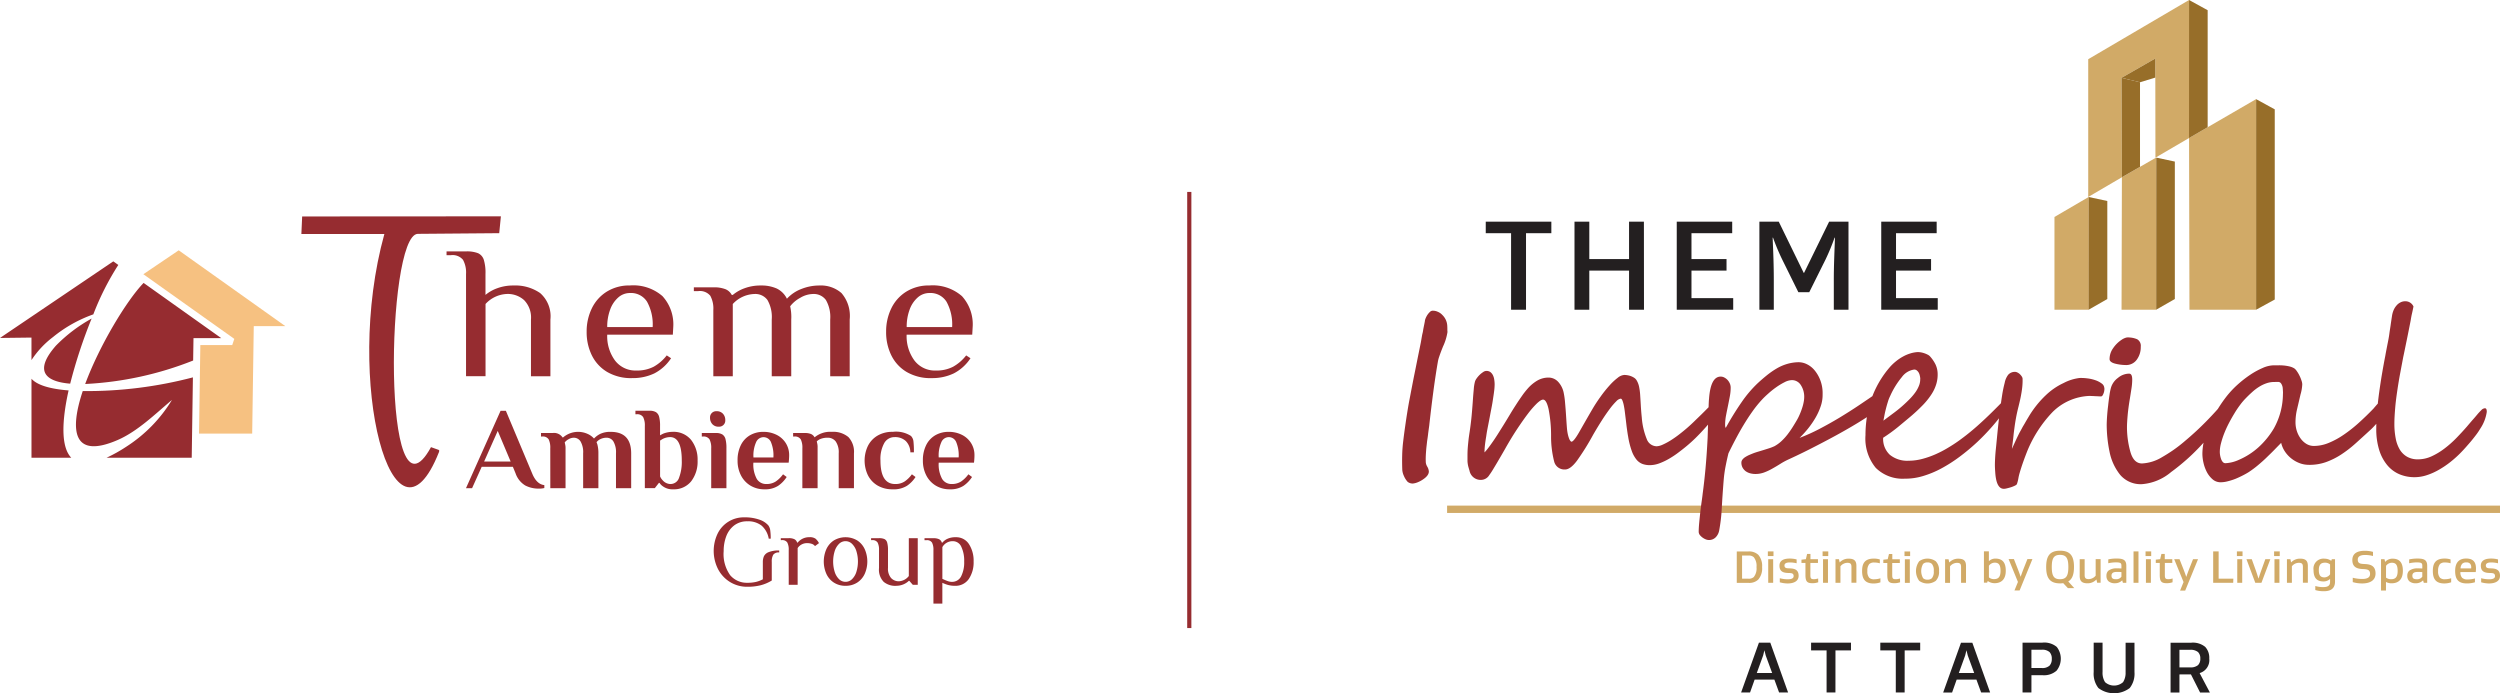 <svg xmlns="http://www.w3.org/2000/svg" xmlns:xlink="http://www.w3.org/1999/xlink" width="299.549" height="83.073" viewBox="0 0 299.549 83.073">
  <defs>
    <clipPath id="clip-path">
      <rect id="Rectangle_18341" data-name="Rectangle 18341" width="131.549" height="83.073" fill="none"/>
    </clipPath>
    <clipPath id="clip-path-2">
      <rect id="Rectangle_18342" data-name="Rectangle 18342" width="116.763" height="46.408" fill="none"/>
    </clipPath>
  </defs>
  <g id="Group_22012" data-name="Group 22012" transform="translate(-157.062 -1.823)">
    <g id="Group_1711" data-name="Group 1711" transform="translate(325.062 1.823)">
      <rect id="Rectangle_18340" data-name="Rectangle 18340" width="126.16" height="0.88" transform="translate(5.39 60.582)" fill="#d1aa67"/>
      <g id="Group_1710" data-name="Group 1710">
        <g id="Group_1709" data-name="Group 1709" clip-path="url(#clip-path)">
          <path id="Path_21368" data-name="Path 21368" d="M71.608,55.41h-5v-3.3h4.2V50.726h-4.2v-3.1h4.871V46.244H64.838V56.8h6.77ZM59.154,53.325V56.8h1.759V46.244H58.593l-3,6.131h-.047l-2.988-6.131H50.237V56.8h1.727V53.325c0-1.883-.062-3.33-.14-5.166h.047a26.2,26.2,0,0,0,1.105,2.63l1.93,3.906h1.307l1.945-3.906a26.389,26.389,0,0,0,1.089-2.63h.047c-.063,1.836-.14,3.284-.14,5.166M47.1,55.41h-5v-3.3h4.2V50.726h-4.2v-3.1H46.98V46.244H40.335V56.8H47.1Zm-10.7-9.166H34.62v4.482H29.858V46.244H28.083V56.8h1.774V52.111H34.62V56.8h1.79ZM22.275,47.629h3.035V46.244H17.45v1.385h3.035V56.8h1.79Z" transform="translate(-7.428 -19.684)" fill="#231f20"/>
          <path id="Path_21369" data-name="Path 21369" d="M5.439,66.523A6.308,6.308,0,0,1,4.9,68.28c-.186.466-.333.847-.433,1.152a3.8,3.8,0,0,0-.181.662Q4,71.749,3.745,73.663t-.5,4.127c-.057.4-.105.747-.138,1.038s-.072.533-.1.719-.043.391-.071.609-.048.457-.067.714-.033.5-.038.714,0,.414.009.6a1.252,1.252,0,0,0,.181.5,1.346,1.346,0,0,1,.181.533c.019.333-.209.657-.681.976a3.265,3.265,0,0,1-.652.352,2.091,2.091,0,0,1-.562.148.959.959,0,0,1-.643-.2A2.447,2.447,0,0,1,.222,83.8a2.167,2.167,0,0,1-.2-.714C0,82.5-.006,81.917.008,81.332a17.5,17.5,0,0,1,.133-1.785c.071-.6.162-1.266.271-2.023s.238-1.589.4-2.508c.124-.633.233-1.228.343-1.79s.21-1.1.314-1.6.219-1.086.347-1.723.276-1.347.433-2.137c.048-.281.091-.519.123-.714s.072-.348.1-.462.048-.3.09-.514.1-.485.162-.809a1.119,1.119,0,0,1,.1-.381,2.325,2.325,0,0,1,.219-.414,2.083,2.083,0,0,1,.295-.343.474.474,0,0,1,.314-.142,1.426,1.426,0,0,1,.619.129,1.548,1.548,0,0,1,.552.385,1.934,1.934,0,0,1,.585,1.257c.01.148.014.276.014.391s0,.238.014.376m32.731,8.3a1.3,1.3,0,0,1-.048.319c-.033.133-.076.271-.129.419a3.618,3.618,0,0,1-.181.452,2.578,2.578,0,0,1-.229.414c-.157.243-.366.519-.619.838s-.538.643-.847.98-.634.681-.98,1.019-.69.647-1.029.928c-.266.224-.581.472-.933.737a10.6,10.6,0,0,1-1.114.752,7.314,7.314,0,0,1-1.2.581,3.322,3.322,0,0,1-1.156.229,2.564,2.564,0,0,1-.886-.138,1.707,1.707,0,0,1-.728-.523,3.5,3.5,0,0,1-.576-1.052,9.655,9.655,0,0,1-.433-1.728c-.057-.3-.1-.619-.148-.957s-.081-.676-.123-1.009-.081-.662-.119-.971-.082-.585-.134-.824a3.183,3.183,0,0,0-.167-.566c-.061-.138-.128-.2-.2-.2a.918.918,0,0,0-.509.3,7.9,7.9,0,0,0-.766.886c-.29.385-.614.847-.961,1.39s-.714,1.142-1.095,1.809a29.355,29.355,0,0,1-1.909,3.056c-.524.695-.995,1.047-1.423,1.047A1.268,1.268,0,0,1,18.23,82.1a12.034,12.034,0,0,1-.381-3.08,16.462,16.462,0,0,0-.3-3.242c-.172-.762-.391-1.138-.662-1.138-.166,0-.409.152-.733.453a10.941,10.941,0,0,0-1.085,1.247q-.607.8-1.319,1.876c-.476.723-.948,1.5-1.423,2.351-.129.223-.276.481-.443.766s-.338.581-.509.871-.342.571-.5.833-.3.472-.424.638a1.173,1.173,0,0,1-.976.585,1.36,1.36,0,0,1-1.395-1.086c-.057-.186-.1-.338-.133-.452a3.085,3.085,0,0,1-.076-.352,2.935,2.935,0,0,1-.038-.381c0-.138,0-.324,0-.543,0-.376.009-.714.033-1.028s.057-.624.09-.938.086-.657.142-1.018.11-.786.167-1.271c.047-.4.086-.828.123-1.285s.072-.895.1-1.328.067-.833.1-1.2a4.83,4.83,0,0,1,.134-.862,1.159,1.159,0,0,1,.19-.391,3,3,0,0,1,.357-.428,2.589,2.589,0,0,1,.428-.347.711.711,0,0,1,.39-.148.8.8,0,0,1,.481.133,1.06,1.06,0,0,1,.3.357,1.681,1.681,0,0,1,.167.524,3.74,3.74,0,0,1,.052.619,6.992,6.992,0,0,1-.067.838c-.038.333-.1.695-.157,1.086s-.138.795-.219,1.214-.152.819-.228,1.2-.143.733-.205,1.052-.1.586-.129.79c-.086.509-.142.919-.171,1.219s-.038.547-.038.733a5.689,5.689,0,0,0,.457-.543c.186-.243.391-.528.614-.852s.457-.686.7-1.076.5-.79.747-1.2c.176-.285.371-.609.59-.976s.447-.724.686-1.095.471-.709.7-1.038.447-.6.643-.824a4.7,4.7,0,0,1,1.214-1.018A2.678,2.678,0,0,1,17.544,72a1.567,1.567,0,0,1,1.167.523,2.735,2.735,0,0,1,.662,1.362,8.749,8.749,0,0,1,.133.9c.029.338.062.695.09,1.067s.052.743.076,1.114.048.724.076,1.061a5.557,5.557,0,0,0,.119.809,3.717,3.717,0,0,0,.157.509.99.99,0,0,0,.157.262c.043.052.081.076.109.076.176,0,.476-.366.9-1.1.214-.371.447-.785.709-1.242s.548-.957.867-1.5a17.98,17.98,0,0,1,1.018-1.562,14.551,14.551,0,0,1,1.067-1.332,6.791,6.791,0,0,1,.98-.919,1.418,1.418,0,0,1,.781-.342,2.255,2.255,0,0,1,.434.042,2.03,2.03,0,0,1,.8.324.958.958,0,0,1,.243.262,2.424,2.424,0,0,1,.3.756,7.258,7.258,0,0,1,.133.976c.024.372.052.781.076,1.229s.062.952.119,1.5a8.5,8.5,0,0,0,.6,2.6,1.287,1.287,0,0,0,1.181.857,1.98,1.98,0,0,0,.737-.2,7.813,7.813,0,0,0,.948-.509c.333-.21.675-.447,1.018-.714s.666-.528.962-.786.585-.523.857-.79.552-.533.833-.809.562-.557.856-.857.6-.614.943-.948a.459.459,0,0,1,.3-.167c.138,0,.21.119.21.362M58.2,73.83a2.425,2.425,0,0,1-.291,1.033,1.227,1.227,0,0,1-.247.329c-.115.114-.238.229-.362.338a3.4,3.4,0,0,1-.372.3c-.119.09-.209.157-.262.205a13.329,13.329,0,0,1-1.185.842c-.486.315-1.023.643-1.614.99s-1.214.7-1.875,1.062-1.319.709-1.98,1.052-1.3.671-1.923.976-1.191.576-1.7.809a8.29,8.29,0,0,0-1.061.567q-.5.314-.986.585a6.509,6.509,0,0,1-.967.452,2.989,2.989,0,0,1-1.033.181,2.424,2.424,0,0,1-.619-.076,1.7,1.7,0,0,1-.538-.243A1.394,1.394,0,0,1,40.8,82.8a1.251,1.251,0,0,1-.148-.619.585.585,0,0,1,.133-.361,1.326,1.326,0,0,1,.343-.3,3.493,3.493,0,0,1,.462-.247c.167-.072.329-.138.485-.2s.366-.129.6-.2.457-.138.69-.21.457-.143.676-.214.4-.152.566-.223a4.173,4.173,0,0,0,.833-.6,6.751,6.751,0,0,0,.728-.795q.336-.435.628-.9t.543-.9a6.108,6.108,0,0,0,.319-.657,7.471,7.471,0,0,0,.272-.724,4.929,4.929,0,0,0,.181-.69,3.035,3.035,0,0,0,.067-.552,2.555,2.555,0,0,0-.419-1.533,1.256,1.256,0,0,0-1.047-.571,2.037,2.037,0,0,0-.9.257,7.852,7.852,0,0,0-1.019.619,10.13,10.13,0,0,0-.947.762c-.3.267-.528.49-.7.675a13.813,13.813,0,0,0-1.2,1.485c-.381.534-.733,1.086-1.071,1.647s-.647,1.123-.948,1.694-.571,1.109-.824,1.628c-.109.438-.219.924-.323,1.452a15.364,15.364,0,0,0-.248,1.742q-.15,1.885-.229,3.361a20.123,20.123,0,0,1-.314,2.709,1.561,1.561,0,0,1-.4.786,1.1,1.1,0,0,1-.838.342,1.048,1.048,0,0,1-.362-.076,1.762,1.762,0,0,1-.719-.528.654.654,0,0,1-.133-.386c0-.3.024-.685.067-1.137s.09-.9.142-1.357.11-.871.162-1.242.086-.633.1-.781c.129-.957.248-1.994.348-3.1s.185-2.323.252-3.632c.009-.281.019-.647.033-1.109s.028-.928.043-1.4.029-.909.043-1.314.029-.69.048-.857q.192-2.663,1.395-2.661a.913.913,0,0,1,.453.119,1.406,1.406,0,0,1,.385.3,1.557,1.557,0,0,1,.267.424,1.283,1.283,0,0,1,.095.461,5.626,5.626,0,0,1-.1,1.052c-.071.376-.148.766-.229,1.161s-.161.781-.233,1.162a6.075,6.075,0,0,0-.105,1.047c0,.267.029.4.086.4a34.917,34.917,0,0,1,1.909-3.089A14.145,14.145,0,0,1,42.55,72.73c.4-.376.795-.714,1.185-1.028a9.848,9.848,0,0,1,1.176-.809,5.546,5.546,0,0,1,1.229-.528,5.14,5.14,0,0,1,1.347-.205,2.254,2.254,0,0,1,1.01.238,2.754,2.754,0,0,1,.942.752,4.211,4.211,0,0,1,.69,1.223A4.364,4.364,0,0,1,50.385,74a4.189,4.189,0,0,1-.214,1.395,7.487,7.487,0,0,1-.615,1.376,10.5,10.5,0,0,1-.885,1.3,12.9,12.9,0,0,1-1.048,1.157,22.362,22.362,0,0,0,2.352-1.061q1.207-.629,2.413-1.352c.8-.486,1.594-.986,2.37-1.509s1.519-1.023,2.223-1.519c.214-.148.385-.272.519-.376a.683.683,0,0,1,.428-.152.21.21,0,0,1,.233.186,2.131,2.131,0,0,1,.033.385m3.895-1.685a2.377,2.377,0,0,0-.067-.414,1.19,1.19,0,0,0-.143-.357,1.007,1.007,0,0,0-.223-.243.482.482,0,0,0-.3-.091,2.2,2.2,0,0,0-1.476.9,9.8,9.8,0,0,0-1.4,2.266,4.03,4.03,0,0,0-.271.69c-.081.257-.157.519-.224.781s-.133.528-.181.79-.095.49-.133.695c.481-.362.928-.695,1.337-1a14.206,14.206,0,0,0,1.142-.947c.224-.205.453-.424.686-.662a6.656,6.656,0,0,0,.633-.747,3.59,3.59,0,0,0,.453-.81,2.029,2.029,0,0,0,.157-.847m10.653,2.771a1.887,1.887,0,0,1-.309.743,25.941,25.941,0,0,1-3.532,4.08,24.7,24.7,0,0,1-2.108,1.756A17.371,17.371,0,0,1,64.586,82.9a11.656,11.656,0,0,1-2.223.914,7.307,7.307,0,0,1-2.142.3,4.571,4.571,0,0,1-3.466-1.295A5.5,5.5,0,0,1,55.522,78.9a13.519,13.519,0,0,1,.676-4.251,11.75,11.75,0,0,1,2.308-3.975,6,6,0,0,1,.69-.643,5.41,5.41,0,0,1,.809-.543,4.456,4.456,0,0,1,.876-.376,3.65,3.65,0,0,1,.914-.167c.076,0,.176.01.31.024a2.744,2.744,0,0,1,.419.1,2.808,2.808,0,0,1,.428.176.937.937,0,0,1,.338.257,4.212,4.212,0,0,1,.619.918,2.719,2.719,0,0,1,.257,1.048,3.9,3.9,0,0,1-.148,1.261,4.708,4.708,0,0,1-.586,1.271,8.47,8.47,0,0,1-1.08,1.338,20.869,20.869,0,0,1-1.614,1.485l-1.332,1.109a19.2,19.2,0,0,1-1.766,1.276,2.575,2.575,0,0,0,.814,2.056,3.312,3.312,0,0,0,2.242.7,6.467,6.467,0,0,0,1.6-.21,10.476,10.476,0,0,0,1.59-.552,12.928,12.928,0,0,0,1.509-.781c.491-.291.947-.59,1.376-.9a27.337,27.337,0,0,0,2.147-1.723q.964-.857,1.914-1.8l.752-.752a1.985,1.985,0,0,1,.99-.6c.11,0,.167.086.167.262m11.411-1.628c0,.053,0,.138-.014.243a1.275,1.275,0,0,1-.072.319,1.321,1.321,0,0,1-.133.286.226.226,0,0,1-.2.128c-.057,0-.147,0-.281-.009s-.267-.01-.409-.019-.281-.014-.414-.019-.224-.01-.276-.01a6.623,6.623,0,0,0-4.436,1.952,14.978,14.978,0,0,0-3.013,4.66c-.157.4-.315.814-.467,1.242s-.3.876-.438,1.352a5.741,5.741,0,0,0-.162.69,3.982,3.982,0,0,1-.162.633c-.014.076-.1.148-.233.214a3.5,3.5,0,0,1-.466.19c-.176.057-.338.1-.5.138a1.76,1.76,0,0,1-.324.057c-.642.038-1-.628-1.085-1.995-.029-.371-.043-.709-.038-1.009s.02-.6.038-.881.043-.581.076-.89.067-.666.105-1.057c.048-.481.1-1.037.167-1.671s.138-1.27.223-1.914.172-1.252.262-1.832a14.417,14.417,0,0,1,.3-1.442,2.3,2.3,0,0,1,.424-.976,1.077,1.077,0,0,1,.8-.347.7.7,0,0,1,.3.076,1.2,1.2,0,0,1,.291.2,1.468,1.468,0,0,1,.223.266.587.587,0,0,1,.105.253,6.976,6.976,0,0,1-.014.756c-.019.276-.052.557-.1.852s-.1.59-.167.886-.133.581-.2.852q-.2.793-.3,1.357c-.071.381-.129.743-.176,1.095s-.1.733-.138,1.138-.11.9-.181,1.5c.157-.352.3-.657.41-.9s.219-.471.314-.666.176-.357.257-.5.167-.3.257-.471.2-.338.31-.533.248-.433.419-.714a11.948,11.948,0,0,1,2.089-2.641,7.9,7.9,0,0,1,2.147-1.471,5.484,5.484,0,0,1,1.928-.6,5.834,5.834,0,0,1,.862.043,4.442,4.442,0,0,1,.961.21,2.722,2.722,0,0,1,.79.4.721.721,0,0,1,.329.594m21.409.6q0-.235-.029-.586a1.174,1.174,0,0,0-.181-.571.428.428,0,0,0-.376-.219c-.152,0-.3.009-.447.009a2.863,2.863,0,0,0-.942.152,4.2,4.2,0,0,0-.885.424,5.731,5.731,0,0,0-.828.628c-.266.238-.524.485-.776.747a7.265,7.265,0,0,0-.676.795,11.194,11.194,0,0,0-.695,1.038c-.229.376-.452.771-.667,1.185a12.625,12.625,0,0,0-.557,1.228,10,10,0,0,0-.376,1.171,4.184,4.184,0,0,0-.138,1.023,2.6,2.6,0,0,0,.148.818,1.094,1.094,0,0,0,.2.366.418.418,0,0,0,.329.157,4.4,4.4,0,0,0,1.6-.4,8.494,8.494,0,0,0,2.38-1.528,9.76,9.76,0,0,0,1.818-2.237,8.575,8.575,0,0,0,1.09-4.2m12.409,1.157a2.131,2.131,0,0,1-.043.395,3.238,3.238,0,0,1-.119.467,4.337,4.337,0,0,1-.166.457,1.659,1.659,0,0,1-.186.338c-.057.076-.138.176-.248.3s-.223.267-.352.414-.276.3-.428.466-.314.319-.481.466c-.576.534-1.142,1.043-1.695,1.543a13.983,13.983,0,0,1-1.709,1.319,8.805,8.805,0,0,1-1.833.914,5.886,5.886,0,0,1-2.071.324,3.077,3.077,0,0,1-1.038-.186,3.679,3.679,0,0,1-.985-.538,3.587,3.587,0,0,1-.795-.838,3.1,3.1,0,0,1-.472-1.071c-.271.276-.557.566-.852.871s-.609.6-.929.914-.652.6-.995.89a11.635,11.635,0,0,1-1.061.795c-.2.133-.447.271-.733.419s-.581.286-.89.414a7.157,7.157,0,0,1-.938.3,3.342,3.342,0,0,1-.843.119,1.438,1.438,0,0,1-.98-.357,2.961,2.961,0,0,1-.686-.871,4.552,4.552,0,0,1-.4-1.1,5.013,5.013,0,0,1-.133-1.048,7.135,7.135,0,0,1,.267-1.885,11.871,11.871,0,0,1,.69-1.875,15.875,15.875,0,0,1,.947-1.733,16.885,16.885,0,0,1,1.028-1.466,11.559,11.559,0,0,1,1.252-1.333,13.54,13.54,0,0,1,1.509-1.185,9.274,9.274,0,0,1,1.533-.843,3.452,3.452,0,0,1,1.338-.319h.619a5.847,5.847,0,0,1,.652.033,5.088,5.088,0,0,1,.623.109,1.968,1.968,0,0,1,.562.233,1.229,1.229,0,0,1,.291.319,3.529,3.529,0,0,1,.314.528,3.775,3.775,0,0,1,.242.586,1.54,1.54,0,0,1,.1.462,4.991,4.991,0,0,1-.21,1.228c-.148.643-.285,1.223-.41,1.752a6.786,6.786,0,0,0-.19,1.623,3.378,3.378,0,0,0,.152.971,3.158,3.158,0,0,0,.443.9,2.414,2.414,0,0,0,.695.662,1.72,1.72,0,0,0,.928.257,4.666,4.666,0,0,0,1.742-.357,9.456,9.456,0,0,0,1.8-.976,16.669,16.669,0,0,0,1.823-1.437c.6-.543,1.2-1.119,1.786-1.733.042-.057.128-.152.242-.286s.238-.271.362-.4.248-.257.371-.366a.531.531,0,0,1,.262-.157c.2,0,.3.191.3.571m-18.913.419a1.676,1.676,0,0,1-.257.795,10,10,0,0,1-.743,1.133c-.309.424-.671.88-1.085,1.361s-.847.966-1.3,1.452c-.524.557-1.071,1.095-1.652,1.609s-1.2,1.019-1.861,1.5a6.129,6.129,0,0,1-3.489,1.451,3.221,3.221,0,0,1-2.623-1.127,6.391,6.391,0,0,1-1.266-2.766,16.087,16.087,0,0,1-.338-3.3,21.894,21.894,0,0,1,.171-2.218c.052-.5.11-.933.167-1.295a6.352,6.352,0,0,1,.181-.88,2.243,2.243,0,0,1,.824-1.143,2.113,2.113,0,0,1,1.338-.514c.252,0,.376.233.376.709a7.1,7.1,0,0,1-.091,1.076q-.092.6-.186,1.185c-.124.733-.214,1.39-.266,1.971s-.086,1.086-.086,1.514a10.973,10.973,0,0,0,.39,2.846c.262.976.733,1.461,1.409,1.461a5.091,5.091,0,0,0,2.4-.752c.457-.262.909-.547,1.366-.862A16.9,16.9,0,0,0,93.8,79.6c.466-.391.914-.786,1.342-1.181s.843-.8,1.252-1.218.776-.809,1.105-1.171.609-.7.847-1c.009-.019.029-.048.052-.091a1.031,1.031,0,0,1,.076-.123.5.5,0,0,1,.08-.1.081.081,0,0,1,.086-.029c.128,0,.228.1.29.3a1.257,1.257,0,0,1,.129.476m30.909.628a4.873,4.873,0,0,1-.795,2.047,7.062,7.062,0,0,1-.424.638c-.181.242-.381.5-.6.766s-.457.533-.7.809-.476.523-.709.757a13.267,13.267,0,0,1-1.166,1.033,10.692,10.692,0,0,1-1.338.9,7.591,7.591,0,0,1-1.452.652,4.709,4.709,0,0,1-1.471.243,4.608,4.608,0,0,1-1.8-.347,3.857,3.857,0,0,1-1.457-1.076,5.259,5.259,0,0,1-.976-1.818,8.392,8.392,0,0,1-.357-2.59c0-.676.033-1.385.1-2.123s.148-1.481.252-2.228.214-1.481.338-2.209.252-1.432.385-2.114c.081-.466.157-.847.214-1.142s.114-.571.162-.824.09-.5.123-.762.086-.571.143-.952c.033-.262.071-.49.1-.69s.057-.367.076-.5a2.94,2.94,0,0,1,.186-.643,2.082,2.082,0,0,1,.338-.542,1.46,1.46,0,0,1,.467-.376,1.208,1.208,0,0,1,.585-.143,1.048,1.048,0,0,1,.99.628c-.057.291-.114.567-.176.828s-.114.548-.161.848q-.343,1.756-.571,2.841c-.148.729-.252,1.238-.319,1.538-.11.585-.229,1.214-.357,1.894s-.243,1.371-.347,2.076-.2,1.4-.257,2.094-.1,1.328-.1,1.923a8.946,8.946,0,0,0,.157,1.752,4.094,4.094,0,0,0,.49,1.347,2.455,2.455,0,0,0,.881.862,2.594,2.594,0,0,0,1.3.31,3.936,3.936,0,0,0,1.647-.371,8.121,8.121,0,0,0,1.552-.943,12.629,12.629,0,0,0,1.419-1.261c.443-.457.852-.9,1.228-1.333.3-.352.557-.656.781-.909s.41-.476.557-.652c.119-.138.257-.281.41-.433a.641.641,0,0,1,.428-.219c.148,0,.219.133.219.4" transform="translate(0 -26.759)" fill="#962c30"/>
          <path id="Path_21370" data-name="Path 21370" d="M159.936,118.32a3.812,3.812,0,0,1-.926-.128v.488a3.572,3.572,0,0,0,.926.139c.759,0,1.331-.277,1.331-.921,0-.793-.593-.871-1.087-.887-.327-.011-.61-.006-.61-.349,0-.244.222-.361.632-.361a3.39,3.39,0,0,1,.827.1v-.461a3.2,3.2,0,0,0-.827-.105c-.687,0-1.231.211-1.231.848,0,.777.555.865,1.071.882.361.006.627.017.627.372,0,.25-.205.383-.732.383m-2.718-2.025a.61.61,0,0,1,.455.144.638.638,0,0,1,.144.461c0,.011,0,.044-.006.116h-1.27a.872.872,0,0,1,.2-.56.659.659,0,0,1,.477-.161m1.142,1.159c.017-.128.028-.338.028-.422,0-.793-.355-1.2-1.176-1.2-.738,0-1.32.366-1.32,1.492,0,1.015.4,1.492,1.4,1.492a3.424,3.424,0,0,0,.971-.139v-.46a2.993,2.993,0,0,1-.859.122.9.9,0,0,1-.671-.194.947.947,0,0,1-.211-.693Zm-2.945.737a2.373,2.373,0,0,1-.721.122.821.821,0,0,1-.616-.177,1.115,1.115,0,0,1-.227-.81,1.224,1.224,0,0,1,.222-.832.827.827,0,0,1,.621-.188,2.2,2.2,0,0,1,.649.094v-.461a2.282,2.282,0,0,0-.716-.105c-1.153,0-1.408.654-1.408,1.492,0,1.021.416,1.492,1.386,1.492a2.47,2.47,0,0,0,.809-.139Zm-3.46-.188a.727.727,0,0,1-.66.311c-.3,0-.527-.072-.527-.4a.416.416,0,0,1,.094-.316c.117-.117.266-.161.632-.161.078,0,.266.005.46.022Zm-.493-.987a1.58,1.58,0,0,0-1.087.288.817.817,0,0,0-.216.616.865.865,0,0,0,.227.621,1.131,1.131,0,0,0,.793.255,1.173,1.173,0,0,0,.865-.349h.006l.083.293h.41v-2.013c0-.721-.349-.893-1.175-.893a4.464,4.464,0,0,0-.987.105v.461a4.415,4.415,0,0,1,.876-.106c.621,0,.7.089.7.432v.3c-.194-.011-.383-.017-.493-.017m-3.854-.3a.876.876,0,0,1,.682-.372c.483,0,.71.239.71.987,0,.677-.227.987-.771.987a.977.977,0,0,1-.621-.194Zm-.1-.477H147.5l-.072-.322h-.416v3.76h.593v-1.032a1.355,1.355,0,0,0,.677.161c.848,0,1.347-.5,1.347-1.486,0-1.015-.416-1.464-1.247-1.464a1.186,1.186,0,0,0-.876.383m-2.751,2.046a4.418,4.418,0,0,1-1.131-.144v.522a3.867,3.867,0,0,0,1.131.161c.876,0,1.6-.327,1.6-1.192,0-.915-.593-1.1-1.259-1.131-.522-.028-.871-.033-.871-.538,0-.36.293-.549.854-.549a3.691,3.691,0,0,1,.971.122v-.494a3.638,3.638,0,0,0-.976-.133c-.837,0-1.5.277-1.5,1.109,0,.848.549,1.053,1.242,1.081.538.022.882.067.882.588,0,.355-.244.6-.937.6m-3.854-.56a.852.852,0,0,1-.666.372c-.454,0-.682-.217-.682-.876,0-.616.227-.887.732-.887a.922.922,0,0,1,.616.211Zm.593-1.808h-.382l-.072.188h-.012a1.336,1.336,0,0,0-.782-.249,1.194,1.194,0,0,0-1.326,1.364c0,.937.4,1.364,1.192,1.364a1.136,1.136,0,0,0,.777-.294h.011v.355c0,.416-.238.616-.832.616a3.274,3.274,0,0,1-.937-.133v.488a3.491,3.491,0,0,0,1.009.139c.616,0,1.353-.161,1.353-1.154Zm-5.263.383-.083-.383h-.416v2.828h.593v-1.98a1.08,1.08,0,0,1,.827-.416c.377,0,.493.128.493.5v1.891h.593v-2.007c0-.6-.233-.882-.932-.882a1.451,1.451,0,0,0-1.065.443Zm-1.4-.383h-.593v2.828h.593Zm.039-.932h-.677v.554h.677Zm-2.54,3.239h-.011c-.089-.277-.172-.549-.3-.921l-.5-1.386h-.638l1.059,2.828h.737l1.065-2.828h-.6l-.5,1.386c-.133.372-.222.643-.306.921m-1.963-2.307h-.593v2.828h.593Zm.039-.932h-.677v.554h.677Zm-1.1,3.266h-1.763v-3.266H126.9v3.76h2.4Zm-4.83-2.335-.477,1.2c-.133.355-.222.582-.327.91h-.011c-.111-.327-.194-.549-.333-.91l-.472-1.2h-.638l1.121,2.74-.416,1.02h.615l1.536-3.76Zm-2.446,2.307a1.709,1.709,0,0,1-.5.088c-.361,0-.433-.094-.433-.51v-1.436H122v-.449h-.9v-.632h-.4l-.15.627-.527.061v.393h.477V117.8c0,.776.2.987.821.987a2.023,2.023,0,0,0,.71-.111Zm-2.606-2.307h-.593v2.828h.593Zm.039-.932h-.677v.554h.677Zm-1.525,0h-.593v3.76h.593ZM115.908,118a.727.727,0,0,1-.66.311c-.3,0-.527-.072-.527-.4a.416.416,0,0,1,.094-.316c.117-.117.266-.161.632-.161.078,0,.266.005.46.022Zm-.493-.987a1.58,1.58,0,0,0-1.087.288.817.817,0,0,0-.217.616.867.867,0,0,0,.227.621,1.132,1.132,0,0,0,.793.255,1.173,1.173,0,0,0,.865-.349H116l.083.293h.41v-2.013c0-.721-.349-.893-1.176-.893a4.463,4.463,0,0,0-.987.105v.461a4.415,4.415,0,0,1,.876-.106c.621,0,.7.089.7.432v.3c-.194-.011-.383-.017-.493-.017m-2.5,1.337.083.388h.416v-2.828h-.593v1.98a1.1,1.1,0,0,1-.826.416c-.377,0-.494-.133-.494-.5v-1.891h-.593V117.9c0,.6.233.9.932.9a1.435,1.435,0,0,0,1.064-.45Zm-5.352-1.492c0-1.032.233-1.458.992-1.458s.993.427.993,1.458-.233,1.453-.993,1.459-.992-.427-.992-1.459m2.662,0c0-1.237-.377-1.957-1.67-1.957s-1.663.721-1.663,1.957.377,1.958,1.663,1.958a2.027,2.027,0,0,0,.377-.028l.566.6h.765l-.727-.8c.511-.3.688-.9.688-1.736m-5.579-.948-.477,1.2c-.133.355-.222.582-.327.91h-.011c-.111-.327-.194-.549-.333-.91l-.471-1.2h-.638l1.121,2.74-.416,1.02h.616l1.536-3.76Zm-4.614.8a.877.877,0,0,1,.682-.372c.482,0,.71.239.71.987,0,.677-.227.987-.771.987a.9.9,0,0,1-.621-.211Zm-.128,1.836a1.443,1.443,0,0,0,.8.255c.849,0,1.348-.5,1.348-1.486,0-1.021-.416-1.464-1.248-1.464a1.107,1.107,0,0,0-.765.3h-.011v-1.17h-.593v3.76h.383l.072-.194ZM95.277,116.3l-.083-.383h-.416v2.828h.594v-1.98a1.079,1.079,0,0,1,.826-.416c.377,0,.494.128.494.5v1.891h.593v-2.007c0-.6-.233-.882-.932-.882a1.45,1.45,0,0,0-1.065.443Zm-1.857,1.032a1.208,1.208,0,0,1-.222.854.718.718,0,0,1-.527.177.708.708,0,0,1-.527-.177,1.717,1.717,0,0,1,0-1.708.686.686,0,0,1,.527-.177.7.7,0,0,1,.527.177,1.2,1.2,0,0,1,.222.854m.632,0a1.507,1.507,0,0,0-.394-1.176,1.709,1.709,0,0,0-1.98,0,1.974,1.974,0,0,0,0,2.351,1.706,1.706,0,0,0,1.98,0,1.515,1.515,0,0,0,.394-1.176m-3.5-1.414h-.593v2.828h.593Zm.038-.932h-.677v.554h.677Zm-1.214,3.239a1.709,1.709,0,0,1-.5.088c-.36,0-.432-.094-.432-.51v-1.436h.91v-.449h-.9v-.632h-.4l-.15.627-.527.061v.393h.477V117.8c0,.776.2.987.821.987a2.025,2.025,0,0,0,.71-.111Zm-2.346-.028a2.373,2.373,0,0,1-.721.122.823.823,0,0,1-.616-.177,1.115,1.115,0,0,1-.227-.81,1.224,1.224,0,0,1,.222-.832.828.828,0,0,1,.621-.188,2.2,2.2,0,0,1,.649.094v-.461a2.282,2.282,0,0,0-.716-.105c-1.153,0-1.408.654-1.408,1.492,0,1.021.416,1.492,1.386,1.492a2.468,2.468,0,0,0,.809-.139Zm-4.885-1.9-.083-.383h-.416v2.828h.593v-1.98a1.08,1.08,0,0,1,.826-.416c.377,0,.493.128.493.5v1.891h.593v-2.007c0-.6-.233-.882-.932-.882a1.451,1.451,0,0,0-1.065.443Zm-1.4-.383h-.593v2.828h.593Zm.039-.932H80.1v.554h.677Zm-1.215,3.239a1.709,1.709,0,0,1-.5.088c-.36,0-.433-.094-.433-.51v-1.436h.91v-.449h-.9v-.632h-.4l-.15.627-.527.061v.393h.477V117.8c0,.776.2.987.821.987a2.025,2.025,0,0,0,.71-.111Zm-3.671.1a3.815,3.815,0,0,1-.926-.128v.488a3.572,3.572,0,0,0,.926.139c.76,0,1.331-.277,1.331-.921,0-.793-.593-.871-1.087-.887-.327-.011-.61-.006-.61-.349,0-.244.222-.361.632-.361a3.39,3.39,0,0,1,.826.1v-.461a3.2,3.2,0,0,0-.826-.105c-.688,0-1.231.211-1.231.848,0,.777.554.865,1.07.882.361.006.627.017.627.372,0,.25-.205.383-.732.383m-1.72-2.407h-.593v2.828h.593Zm.039-.932h-.677v.554h.677Zm-2.035,1.88a1.641,1.641,0,0,1-.327,1.187.874.874,0,0,1-.649.2h-.754v-2.773h.76a.843.843,0,0,1,.648.206,1.652,1.652,0,0,1,.322,1.181m.671,0a2.039,2.039,0,0,0-.455-1.475,1.619,1.619,0,0,0-1.237-.4H69.817v3.76H71.2a1.551,1.551,0,0,0,1.181-.383,2.025,2.025,0,0,0,.472-1.5" transform="translate(-29.718 -48.909)" fill="#d1aa67"/>
          <path id="Path_21371" data-name="Path 21371" d="M136.093,43.485l4.107-2.4.011,13.514h-4.118Z" transform="translate(-57.928 -17.488)" fill="#d1aa67" fill-rule="evenodd"/>
          <path id="Path_21372" data-name="Path 21372" d="M150.131,35.235l4.086-2.351.038,18.224h-4.167Z" transform="translate(-63.885 -13.997)" fill="#d1aa67" fill-rule="evenodd"/>
          <path id="Path_21373" data-name="Path 21373" d="M164.17,25.338l8.036-4.66V45.912h-7.987Z" transform="translate(-69.879 -8.802)" fill="#d1aa67" fill-rule="evenodd"/>
          <path id="Path_21374" data-name="Path 21374" d="M155.26,16.512l-4.07,2.378-.018-11.882-4.043,2.317.044,11.912L143.136,23.6V7.094L155.217,0Z" transform="translate(-60.926 0)" fill="#d1aa67" fill-rule="evenodd"/>
          <path id="Path_21375" data-name="Path 21375" d="M164.17,0,166.4,1.224V15.242l-2.233,1.3Z" transform="translate(-69.879 0)" fill="#976e29" fill-rule="evenodd"/>
          <path id="Path_21376" data-name="Path 21376" d="M150.087,16.237l2.213.528V26.9l-2.169,1.248Z" transform="translate(-63.885 -6.911)" fill="#976e29" fill-rule="evenodd"/>
          <path id="Path_21377" data-name="Path 21377" d="M178.162,20.684l2.233,1.223V44.692l-2.233,1.223Z" transform="translate(-75.835 -8.804)" fill="#976e29" fill-rule="evenodd"/>
          <path id="Path_21378" data-name="Path 21378" d="M143.23,41.1l2.233.477V53.321L143.23,54.6Z" transform="translate(-60.966 -17.493)" fill="#976e29" fill-rule="evenodd"/>
          <path id="Path_21379" data-name="Path 21379" d="M157.318,32.877l2.233.477V49.822L157.318,51.1Z" transform="translate(-66.963 -13.994)" fill="#976e29" fill-rule="evenodd"/>
          <path id="Path_21380" data-name="Path 21380" d="M152.3,15.052l-2.213-.532,4.044-2.317,0,2.288Z" transform="translate(-63.885 -5.194)" fill="#976e29" fill-rule="evenodd"/>
          <path id="Path_21381" data-name="Path 21381" d="M151.325,71.514a2.511,2.511,0,0,1-.476,1.547,1.553,1.553,0,0,1-1.351.643,5.414,5.414,0,0,1-1.243-.167c-.442-.114-.666-.3-.666-.548a2.235,2.235,0,0,1,.424-1.3,3.688,3.688,0,0,1,1.023-1.014,1.755,1.755,0,0,1,.628-.276,2.824,2.824,0,0,1,1.228.214.9.9,0,0,1,.433.9" transform="translate(-62.821 -29.966)" fill="#962c30"/>
          <path id="Path_21382" data-name="Path 21382" d="M123.244,137.038h1.25a1.379,1.379,0,0,0,.975-.27,1.055,1.055,0,0,0,.274-.785,1.04,1.04,0,0,0-.274-.781,1.394,1.394,0,0,0-.975-.267h-1.25Zm3.648,3.015h-1.173l-1.1-2.178q-.042.009-1.376.008v2.17H122.18v-5.97h2.458a2.317,2.317,0,0,1,1.693.5,1.924,1.924,0,0,1,.486,1.4,1.619,1.619,0,0,1-1.157,1.739Zm-10.1-2.466v-3.5h1.064V137.6a2.775,2.775,0,0,1-.57,1.913,3.115,3.115,0,0,1-3.753,0,2.792,2.792,0,0,1-.566-1.913v-3.521h1.064v3.5a2.074,2.074,0,0,0,.3,1.229,1.625,1.625,0,0,0,2.157,0,2.051,2.051,0,0,0,.3-1.229m-11.281-.465h1.225a1.264,1.264,0,0,0,.949-.287,1.149,1.149,0,0,0,.266-.811,1.129,1.129,0,0,0-.266-.81,1.287,1.287,0,0,0-.949-.279h-1.225Zm0,2.93h-1.064v-5.97h2.373a2.32,2.32,0,0,1,1.727.515,2.281,2.281,0,0,1-.025,2.845,2.264,2.264,0,0,1-1.7.54h-1.308Zm-6.857-2.331-.768-2.094-.16-.634-.152.625-.76,2.1Zm1.909,2.331H99.482l-.566-1.545H96.552L96,140.053H94.931l2.137-5.97h1.359Zm-10.243,0H89.256V135H87.4v-.92h4.779V135H90.32Zm-8.292,0H80.964V135H79.107v-.92h4.779V135H82.028Zm-7.583-2.331-.768-2.094-.16-.634-.152.625-.76,2.1Zm1.909,2.331H75.273l-.566-1.545H72.343l-.549,1.545H70.722l2.136-5.97h1.359Z" transform="translate(-30.103 -57.073)" fill="#231f20"/>
        </g>
      </g>
    </g>
    <line id="Line_7" data-name="Line 7" y2="52.258" transform="translate(299.562 24.819)" fill="none" stroke="#962c30" stroke-width="0.5"/>
    <g id="Group_1713" data-name="Group 1713" transform="translate(157.062 27.744)">
      <g id="Group_1712" data-name="Group 1712" transform="translate(0 0)" clip-path="url(#clip-path-2)">
        <path id="Path_21383" data-name="Path 21383" d="M122.414,13.923a5.615,5.615,0,0,0-.674-3.037,2.273,2.273,0,0,0-2.048-1.043,2.1,2.1,0,0,0-1.4.533,3.487,3.487,0,0,0-.973,1.461,5.873,5.873,0,0,0-.35,2.085Zm-2.463,6.118a5.664,5.664,0,0,1-2.983-.736,4.742,4.742,0,0,1-1.841-1.994,6.269,6.269,0,0,1-.622-2.821,6.29,6.29,0,0,1,.622-2.81,4.808,4.808,0,0,1,1.8-2.006,5.106,5.106,0,0,1,2.763-.736,5.317,5.317,0,0,1,3.9,1.28,5.008,5.008,0,0,1,1.284,3.706l-.052.907h-7.859a4.916,4.916,0,0,0,.934,3.1,3.076,3.076,0,0,0,2.568,1.2,4.3,4.3,0,0,0,2.061-.453,5.168,5.168,0,0,0,1.57-1.36l.518.34a5.3,5.3,0,0,1-2,1.814,5.942,5.942,0,0,1-2.671.566M93.8,11.883a3.181,3.181,0,0,0-.363-1.712,1.617,1.617,0,0,0-1.452-.556h-.519V9.163H93.8a3.719,3.719,0,0,1,1.465.227,1.483,1.483,0,0,1,.74.68h.13a4.607,4.607,0,0,1,1.413-.8,5.509,5.509,0,0,1,1.958-.328,4.506,4.506,0,0,1,1.867.351,2.641,2.641,0,0,1,1.245,1.235,4.553,4.553,0,0,1,1.725-1.167,5.8,5.8,0,0,1,2.166-.419,3.755,3.755,0,0,1,2.645.906,4.185,4.185,0,0,1,.986,3.173v6.8h-2.335v-6.8a4.077,4.077,0,0,0-.519-2.346,1.8,1.8,0,0,0-1.556-.714,3.069,3.069,0,0,0-1.53.465,3.72,3.72,0,0,0-1.193,1.009,5.77,5.77,0,0,1,.13,1.586v6.8H100.8v-6.8a4.084,4.084,0,0,0-.518-2.346,1.8,1.8,0,0,0-1.557-.714,3.667,3.667,0,0,0-2.593,1.2v8.657H93.8Zm-7.268,2.039a5.623,5.623,0,0,0-.674-3.037A2.275,2.275,0,0,0,83.81,9.843a2.1,2.1,0,0,0-1.4.533,3.5,3.5,0,0,0-.973,1.461,5.873,5.873,0,0,0-.35,2.085Zm-2.464,6.118a5.663,5.663,0,0,1-2.982-.736,4.744,4.744,0,0,1-1.842-1.994,6.28,6.28,0,0,1-.622-2.821,6.3,6.3,0,0,1,.622-2.81,4.814,4.814,0,0,1,1.8-2.006,5.108,5.108,0,0,1,2.763-.736,5.32,5.32,0,0,1,3.9,1.28A5.011,5.011,0,0,1,89,13.923l-.051.907H81.087a4.916,4.916,0,0,0,.933,3.1,3.076,3.076,0,0,0,2.568,1.2,4.31,4.31,0,0,0,2.062-.453,5.175,5.175,0,0,0,1.569-1.36l.519.34a5.315,5.315,0,0,1-2,1.814,5.949,5.949,0,0,1-2.672.566M64.17,7.577a3.185,3.185,0,0,0-.363-1.711,1.62,1.62,0,0,0-1.453-.556h-.519V4.857H64.17a3.68,3.68,0,0,1,1.44.215,1.3,1.3,0,0,1,.687.782A5.326,5.326,0,0,1,66.5,7.577v2.493a4.607,4.607,0,0,1,1.413-.8,5.509,5.509,0,0,1,1.958-.328,5.228,5.228,0,0,1,3.177.906,3.691,3.691,0,0,1,1.232,3.173v6.8H71.95v-6.8a2.981,2.981,0,0,0-.817-2.322A2.926,2.926,0,0,0,69.1,9.956a3.667,3.667,0,0,0-2.593,1.2v8.657H64.17Z" transform="translate(-8.33 -0.655)" fill="#962c30"/>
        <path id="Path_21384" data-name="Path 21384" d="M19.851,7.569l4.236-2.864,12.779,9.088H33.08l-.189,12.875H26.521l.157-10.61H30.5l.248-.74Z" transform="translate(-2.674 -0.634)" fill="#f6c181" fill-rule="evenodd"/>
        <path id="Path_21385" data-name="Path 21385" d="M8.41,20.89a59.968,59.968,0,0,1,2.568-7.8,18.4,18.4,0,0,0-4.284,3.253C4.024,19.4,5.45,20.643,8.41,20.89m.125,8.876H3.773V20.3c.719.812,2.376,1.236,4.446,1.4-.8,3.585-.95,6.736.317,8.062m14.578-9.628-.142,9.628h-10.2a18.091,18.091,0,0,0,2.341-1.307,17.387,17.387,0,0,0,5.482-5.6l0-.008c-1.968,1.648-4.085,3.747-6.5,4.795-5.408,2.342-5.742-1.179-4.18-5.865a50.091,50.091,0,0,0,13.208-1.644M17.207,8.819l9.3,6.613H23.184l-.041,2.684a40.337,40.337,0,0,1-12.936,2.814c1.7-4.6,4.959-10,7-12.111M0,15.413,13.575,6.236l.6.428a32.264,32.264,0,0,0-2.993,5.923,16.13,16.13,0,0,0-4.835,2.72,11.015,11.015,0,0,0-2.576,2.759v-2.7Z" transform="translate(0 -0.84)" fill="#962c30" fill-rule="evenodd"/>
        <path id="Path_21386" data-name="Path 21386" d="M51.677,2.115H41.733l.093-2.1L65.639,0l-.2,2.018L55.668,2.1c-3.823.166-4.282,36.293,1.595,25.556l.918.327c.108.038.067.193.038.265C52.841,41.8,46.751,19.91,51.677,2.115" transform="translate(-5.622 0)" fill="#962c30" fill-rule="evenodd"/>
        <path id="Path_21387" data-name="Path 21387" d="M127.357,49.411a1.2,1.2,0,0,0,1.122-.666,3.693,3.693,0,0,0,.363-1.77,3.881,3.881,0,0,0-.344-1.764,1.1,1.1,0,0,0-1.022-.671,1.4,1.4,0,0,0-1.248.712v3.8c.237.111.444.2.618.261a1.493,1.493,0,0,0,.511.1m-2.2-3.8a1.869,1.869,0,0,0-.166-.9.7.7,0,0,0-.665-.292h-.238v-.237h1.07a1.483,1.483,0,0,1,.684.125.689.689,0,0,1,.326.41h.06a1.678,1.678,0,0,1,.606-.464,2.284,2.284,0,0,1,1-.189,1.8,1.8,0,0,1,1.58.825,3.643,3.643,0,0,1,.558,2.084,3.551,3.551,0,0,1-.575,2.091,1.927,1.927,0,0,1-1.682.82,3.019,3.019,0,0,1-.8-.1,4.072,4.072,0,0,1-.689-.261v2.495h-1.069Zm-4.5,4.278a2.184,2.184,0,0,1-1.455-.475,2.082,2.082,0,0,1-.564-1.664V45.608a1.869,1.869,0,0,0-.166-.9.7.7,0,0,0-.665-.292h-.119v-.237h.951a1.5,1.5,0,0,1,.659.112.657.657,0,0,1,.315.41,3.186,3.186,0,0,1,.1.9v2.139a1.7,1.7,0,0,0,.374,1.217,1.245,1.245,0,0,0,.933.387,1.6,1.6,0,0,0,1.188-.63V44.182h1.07v5.584h-.594l-.415-.475h-.06a2.057,2.057,0,0,1-.647.422,2.234,2.234,0,0,1-.9.172m-6.035-.475a1.1,1.1,0,0,0,.778-.321,2.088,2.088,0,0,0,.523-.879,4.237,4.237,0,0,0,0-2.472,2.088,2.088,0,0,0-.523-.879,1.106,1.106,0,0,0-1.557,0,2.088,2.088,0,0,0-.523.879,4.237,4.237,0,0,0,0,2.472,2.088,2.088,0,0,0,.523.879,1.1,1.1,0,0,0,.779.321m0,.475a2.509,2.509,0,0,1-1.4-.387,2.456,2.456,0,0,1-.9-1.051,3.667,3.667,0,0,1,0-2.946,2.456,2.456,0,0,1,.9-1.051,2.739,2.739,0,0,1,2.8,0,2.461,2.461,0,0,1,.9,1.051,3.667,3.667,0,0,1,0,2.946,2.461,2.461,0,0,1-.9,1.051,2.513,2.513,0,0,1-1.4.387m-6.809-4.278a1.858,1.858,0,0,0-.166-.9.7.7,0,0,0-.665-.292h-.119v-.237h.95a1.48,1.48,0,0,1,.684.125.693.693,0,0,1,.327.41h.059a1.743,1.743,0,0,1,.576-.464,1.8,1.8,0,0,1,.85-.189,1.185,1.185,0,0,1,.713.177,1.77,1.77,0,0,1,.416.535l-.476.356a.782.782,0,0,0-.38-.267,1.7,1.7,0,0,0-.57-.089,1.346,1.346,0,0,0-.653.161,1.284,1.284,0,0,0-.476.434v4.4h-1.069ZM102.868,50a3.884,3.884,0,0,1-2.085-.57,3.96,3.96,0,0,1-1.437-1.551,4.82,4.82,0,0,1-.066-4.206,3.478,3.478,0,0,1,3.232-1.99,5.213,5.213,0,0,1,1.764.267,2.462,2.462,0,0,1,1.088.684,1.264,1.264,0,0,1,.243.629,7.431,7.431,0,0,1,.054.974h-.238a2.665,2.665,0,0,0-.855-1.562,2.6,2.6,0,0,0-1.7-.517,2.517,2.517,0,0,0-1.6.505,2.95,2.95,0,0,0-.944,1.313,4.948,4.948,0,0,0-.3,1.747,4.372,4.372,0,0,0,.784,2.9,2.613,2.613,0,0,0,2.067.9,4.294,4.294,0,0,0,1.034-.107,3.546,3.546,0,0,0,.808-.309V47.046a1.726,1.726,0,0,1,.131-.7,1.04,1.04,0,0,1,.564-.493,3.184,3.184,0,0,1,1.265-.2v.238a.793.793,0,0,0-.713.273,1.6,1.6,0,0,0-.177.855v2.234a4.866,4.866,0,0,1-1.343.57,6.389,6.389,0,0,1-1.569.178" transform="translate(-13.314 -5.616)" fill="#962c30"/>
        <path id="Path_21388" data-name="Path 21388" d="M123.559,32.513a4.111,4.111,0,0,0-.31-1.876.967.967,0,0,0-.884-.555.98.98,0,0,0-.864.569,3.9,3.9,0,0,0-.331,1.861Zm-1.054,3.822a3.181,3.181,0,0,1-1.7-.449,3.048,3.048,0,0,1-1.131-1.23,3.8,3.8,0,0,1-.4-1.763,4.013,4.013,0,0,1,.4-1.869,2.781,2.781,0,0,1,1.1-1.173,3.142,3.142,0,0,1,1.588-.4,3.463,3.463,0,0,1,1.573.351,2.738,2.738,0,0,1,1.11.991,2.673,2.673,0,0,1,.408,1.468q0,.267-.028.6l-.029.281H121.17a3.594,3.594,0,0,0,.408,1.946,1.293,1.293,0,0,0,1.138.612,2.007,2.007,0,0,0,1.132-.3,3.614,3.614,0,0,0,.878-.864l.435.323a3.706,3.706,0,0,1-1.018,1.054,2.836,2.836,0,0,1-1.637.421m-6.844,0a3.461,3.461,0,0,1-1.84-.464,2.987,2.987,0,0,1-1.146-1.243,4.095,4.095,0,0,1,0-3.471,2.987,2.987,0,0,1,1.146-1.243,3.469,3.469,0,0,1,1.84-.464,3.275,3.275,0,0,1,2.178.491,1.089,1.089,0,0,1,.3.633,10.857,10.857,0,0,1,.056,1.335h-.422a1.969,1.969,0,0,0-.548-1.356,1.87,1.87,0,0,0-1.349-.471,1.4,1.4,0,0,0-1.23.71,3.917,3.917,0,0,0-.457,2.1q0,2.81,1.757,2.81a2,2,0,0,0,1.131-.3,3.6,3.6,0,0,0,.878-.864l.436.323a3.665,3.665,0,0,1-1.026,1.054,2.981,2.981,0,0,1-1.7.421m-10.833-4.917a2.279,2.279,0,0,0-.189-1.061.811.811,0,0,0-.78-.345h-.14V29.59h1.391a1.922,1.922,0,0,1,.752.119.888.888,0,0,1,.428.4,2.921,2.921,0,0,1,2.052-.66,2.836,2.836,0,0,1,2,.626,2.571,2.571,0,0,1,.667,1.96V36.2h-1.827V32.022a2.272,2.272,0,0,0-.358-1.419,1.182,1.182,0,0,0-.977-.45,2.248,2.248,0,0,0-.766.119,1.4,1.4,0,0,0-.527.317l.042.2a1.912,1.912,0,0,1,.056.548V36.2h-1.827Zm-3.471,1.1a4.123,4.123,0,0,0-.31-1.876.968.968,0,0,0-.885-.555.981.981,0,0,0-.864.569,3.9,3.9,0,0,0-.33,1.861ZM100.3,36.335a3.184,3.184,0,0,1-1.7-.449,3.054,3.054,0,0,1-1.131-1.23,3.81,3.81,0,0,1-.4-1.763,4.024,4.024,0,0,1,.4-1.869,2.791,2.791,0,0,1,1.1-1.173,3.144,3.144,0,0,1,1.588-.4,3.469,3.469,0,0,1,1.574.351,2.744,2.744,0,0,1,1.11.991,2.673,2.673,0,0,1,.408,1.468q0,.267-.029.6l-.028.281h-4.23a3.594,3.594,0,0,0,.408,1.946,1.293,1.293,0,0,0,1.138.612,2,2,0,0,0,1.131-.3,3.6,3.6,0,0,0,.878-.864l.436.323a3.709,3.709,0,0,1-1.019,1.054,2.832,2.832,0,0,1-1.637.421M93.91,31.418a2.2,2.2,0,0,0-.2-1.061.827.827,0,0,0-.787-.345h-.141V29.59h1.686a1.453,1.453,0,0,1,.773.169.931.931,0,0,1,.38.556,4.179,4.179,0,0,1,.112,1.1V36.2H93.91Zm.913-2.586a.987.987,0,0,1-.78-.309,1.1,1.1,0,0,1-.274-.759.736.736,0,0,1,.773-.787.99.99,0,0,1,.781.309,1.108,1.108,0,0,1,.273.759.735.735,0,0,1-.773.787M89.048,35.7a1.069,1.069,0,0,0,1.012-.759,5.344,5.344,0,0,0,.323-2.052q0-2.811-1.405-2.81a2.021,2.021,0,0,0-.857.21q-.2.113-.337.211V34.79a1.561,1.561,0,0,0,.309.464,1.283,1.283,0,0,0,.956.45m.28.632a1.93,1.93,0,0,1-1.236-.379,1.362,1.362,0,0,1-.379-.394h-.07l-.492.633H85.957V28.748a2.2,2.2,0,0,0-.2-1.061.827.827,0,0,0-.787-.344h-.14v-.421h1.686a1.458,1.458,0,0,1,.774.169.934.934,0,0,1,.379.555,4.151,4.151,0,0,1,.112,1.1v1.124a4,4,0,0,1,.394-.21,3.147,3.147,0,0,1,1.082-.211,2.717,2.717,0,0,1,2.241.962,3.815,3.815,0,0,1,.78,2.481,3.862,3.862,0,0,1-.766,2.48,2.629,2.629,0,0,1-2.186.962m-14.7-4.917a2.279,2.279,0,0,0-.19-1.061.811.811,0,0,0-.78-.345h-.14V29.59h1.391a1.225,1.225,0,0,1,1.195.534h.056a2.753,2.753,0,0,1,2.972-.414,2.226,2.226,0,0,1,.737.542,2.559,2.559,0,0,1,.8-.583,2.816,2.816,0,0,1,1.194-.218q2.46,0,2.459,2.585V36.2H82.5V32.022a2.551,2.551,0,0,0-.309-1.419.947.947,0,0,0-.815-.45,1.666,1.666,0,0,0-.7.148,1.3,1.3,0,0,0-.506.386A3.239,3.239,0,0,1,80.28,31a4.089,4.089,0,0,1,.112,1.04V36.2H78.565V32.022a2.551,2.551,0,0,0-.309-1.419.947.947,0,0,0-.815-.45,1.262,1.262,0,0,0-.612.176,1.431,1.431,0,0,0-.471.387l.042.2a1.912,1.912,0,0,1,.056.548V36.2H74.631Zm-7.925,1.588h3.176l-1.546-3.668Zm6.534,3.246a3.419,3.419,0,0,1-1.6-.372,2.721,2.721,0,0,1-1.166-1.455l-.324-.787H66.41L65.258,36.2h-.731l4.146-9.274h.633l3.148,7.5q.533,1.307,1.461,1.405v.351a2.616,2.616,0,0,1-.675.07" transform="translate(-8.693 -3.627)" fill="#962c30"/>
      </g>
    </g>
  </g>
</svg>
